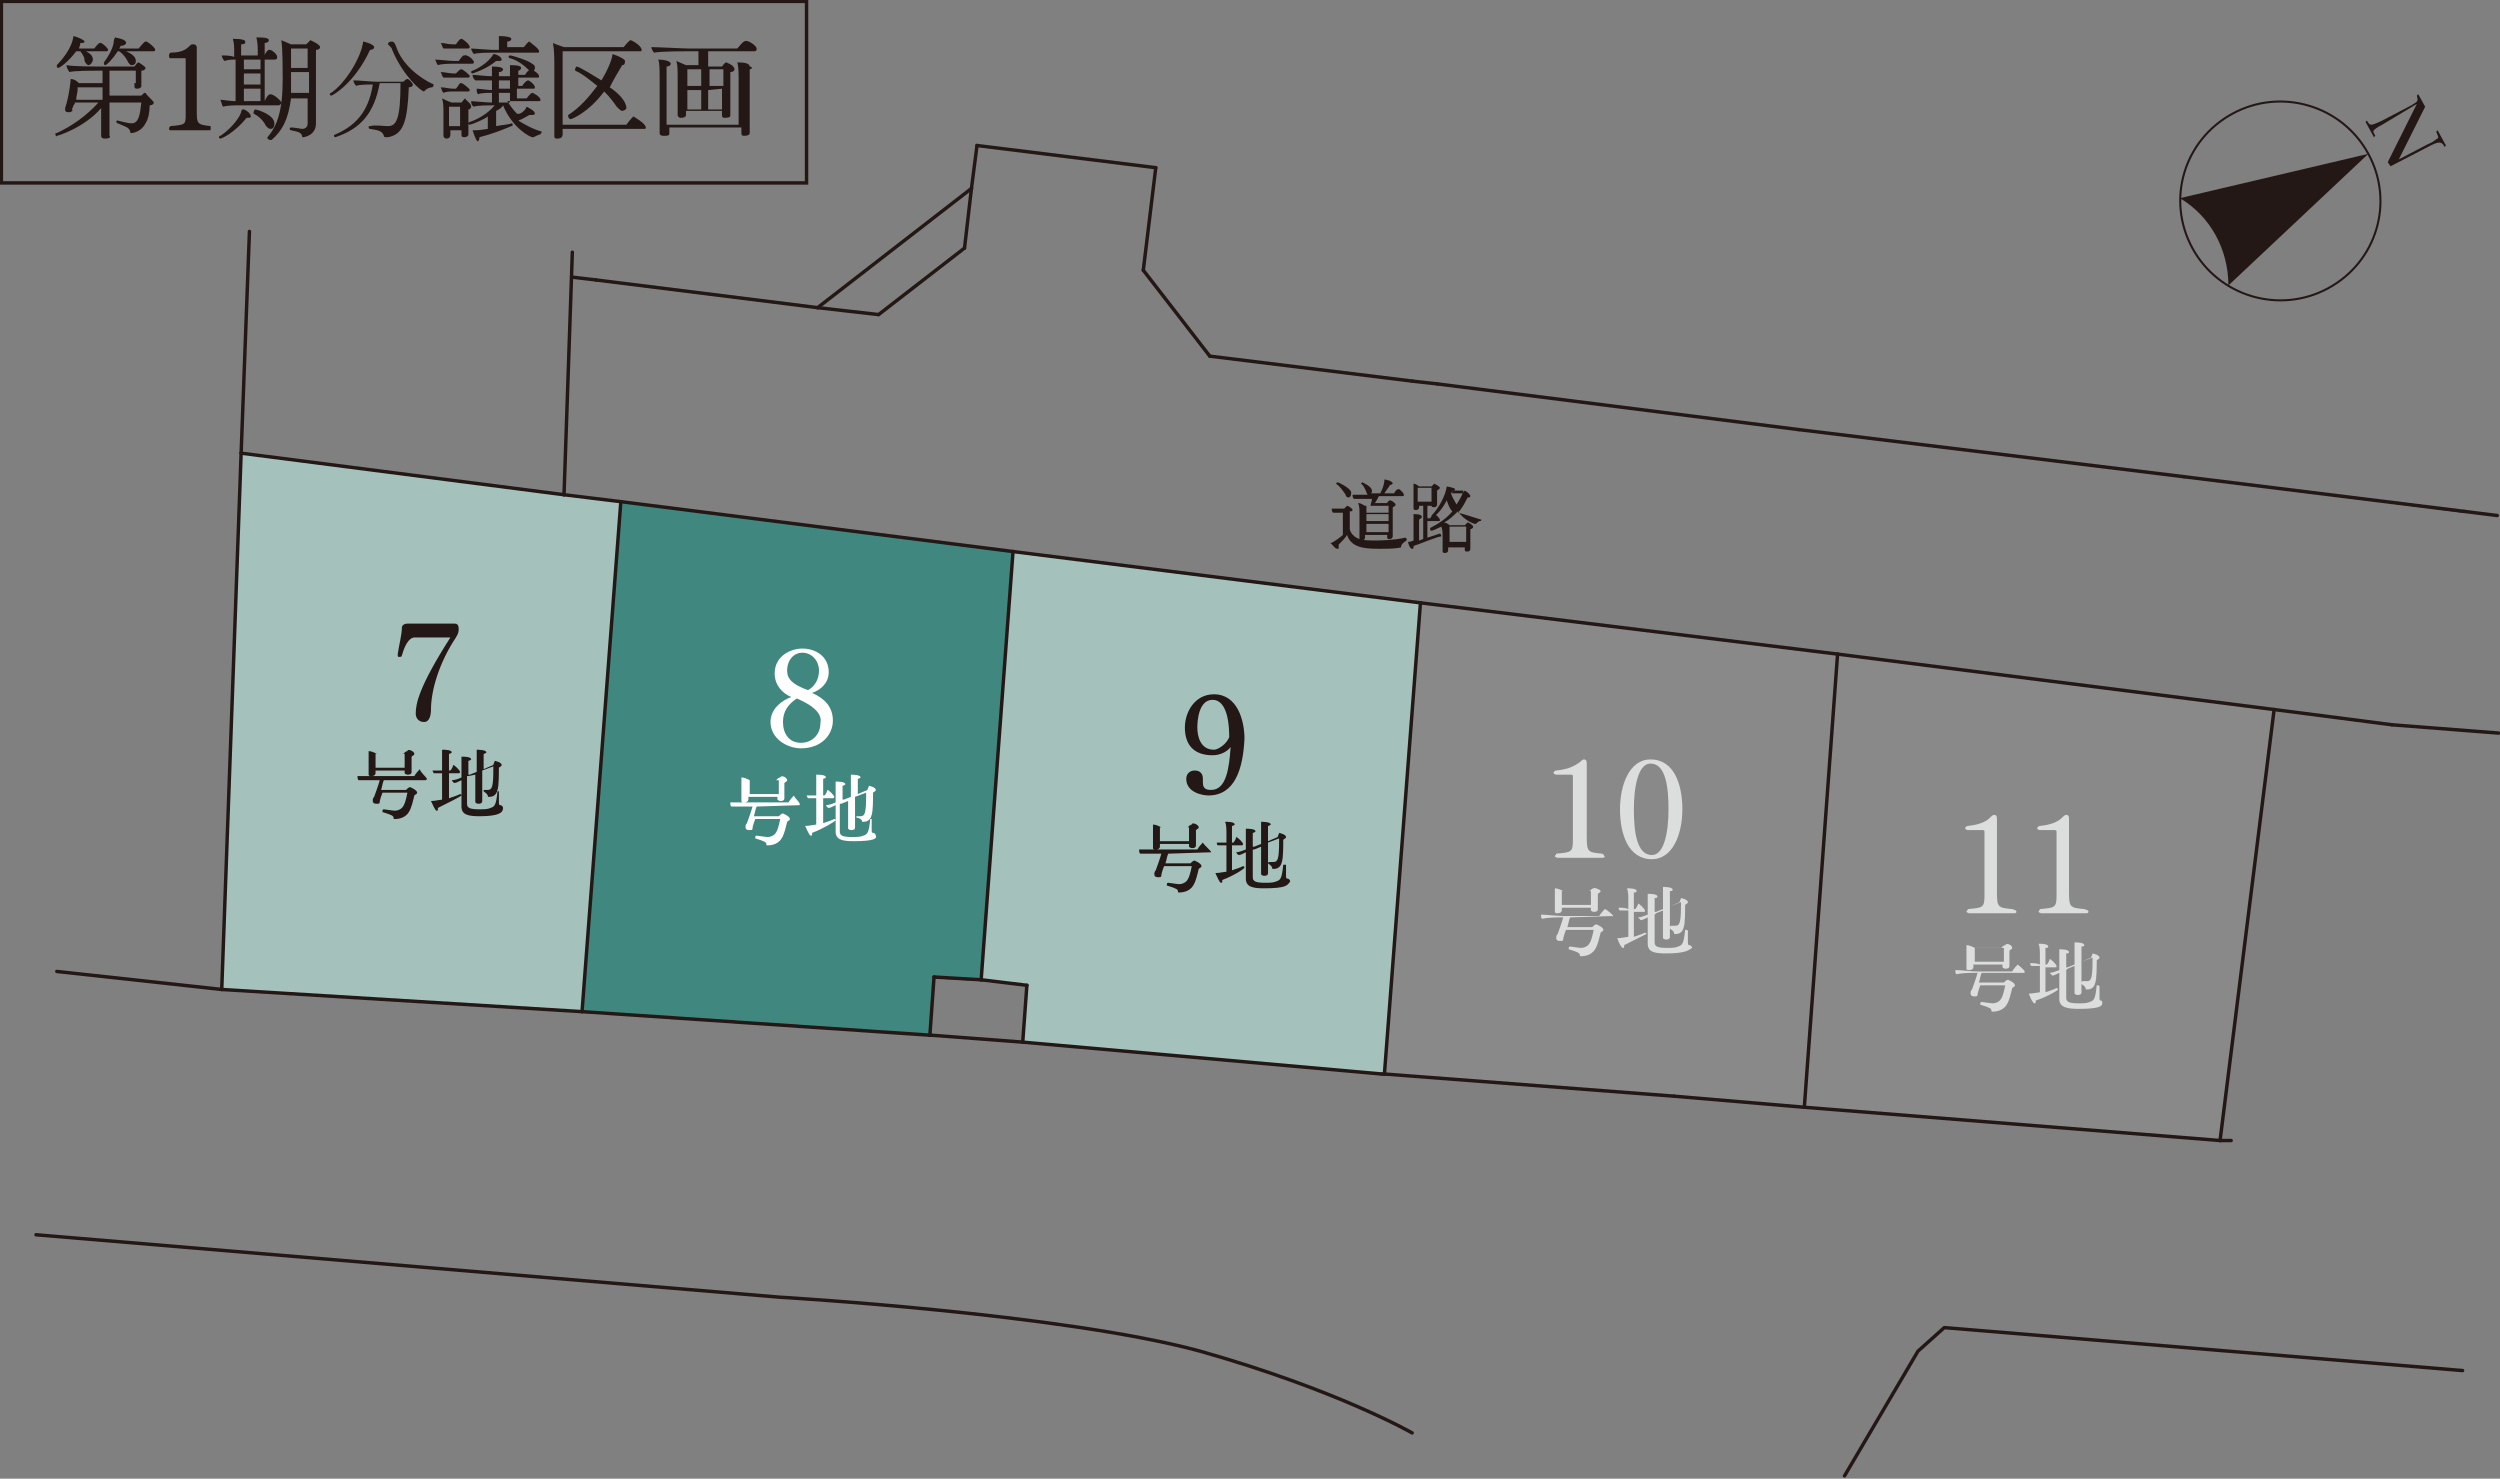 <?xml version="1.0" encoding="utf-8"?>
<!-- Generator: Adobe Illustrator 28.2.0, SVG Export Plug-In . SVG Version: 6.00 Build 0)  -->
<svg version="1.1" id="_レイヤー_2" xmlns="http://www.w3.org/2000/svg" xmlns:xlink="http://www.w3.org/1999/xlink" x="0px"
	 y="0px" viewBox="0 0 180.4 106.7" style="enable-background:new 0 0 180.4 106.7;" xml:space="preserve">
<rect x="0" y="0" width="180.4" height="106.7" fill="#808080" stroke="none"/>
<style type="text/css">
	.st0{fill:#36285E;}
	.st1{fill:#A4C1BC;}
	.st2{fill:#40887F;}
	.st3{fill:#898989;}
	.st4{fill:none;}
	.st5{fill:none;stroke:#231815;stroke-width:0.25;stroke-linecap:round;stroke-linejoin:round;}
	.st6{fill:#231815;}
	.st7{fill:#FFFFFF;}
	.st8{fill:#DCDDDD;}
	.st9{fill:none;stroke:#231815;stroke-width:0.15;}
	.st10{fill:none;stroke:#231815;stroke-width:0.25;stroke-miterlimit:10;}
</style>
<polygon class="st0" points="82.5,19.5 83.4,12.1 70.5,10.5 70.2,12.7 70.5,10.5 83.4,12.1 82.4,19.5 87.2,25.7 101.8,27.5 
	101.8,27.5 87.3,25.7 "/>
<polygon class="st0" points="70.1,13.6 59,22.2 59.1,22.2 70.1,13.6 "/>
<polygon class="st0" points="43,20.2 43,20.2 43,20.2 59,22.2 59.1,22.2 59,22.2 "/>
<polygon class="st0" points="41.8,35.8 40.7,35.7 40.7,35.7 "/>
<polygon class="st1" points="17.4,32.7 16,71.4 41.1,73 41.9,73 42,73 44.8,36.2 44.8,36.2 41.8,35.8 40.7,35.7 "/>
<polygon class="st0" points="15.9,71.3 15.9,71.4 41.1,73 16,71.4 "/>
<polygon class="st1" points="74.1,71.1 73.8,75.2 99.9,77.5 99.9,77.5 102.5,43.5 102.5,43.5 73.1,39.8 73.1,39.8 70.8,70.7 "/>
<polygon class="st2" points="67.4,70.5 70.8,70.7 73.1,39.8 44.8,36.2 42,73 45.6,73.3 67.1,74.7 "/>
<polygon class="st0" points="164.1,51.2 164.1,51.2 149.8,49.4 164.1,51.2 "/>
<polygon class="st3" points="130.2,79.9 160.1,82.3 163.9,53.1 164.1,51.2 149.8,49.4 132.6,47.3 "/>
<polygon class="st0" points="163.9,53.1 164.1,51.2 164.1,51.2 "/>
<polygon class="st0" points="129.8,31 108.5,28.3 129.7,31 157.6,34.4 177.7,37 177.7,36.9 157.6,34.4 "/>
<polygon class="st3" points="130.2,79.9 132.6,47.3 132.6,47.3 102.5,43.5 99.9,77.5 100.5,77.5 120.8,79.1 "/>
<polygon class="st0" points="70.7,70.8 74.1,71.1 73.8,75.2 73.8,75.2 74.1,71.1 70.8,70.7 67.4,70.5 67.1,74.7 67.1,74.7 
	67.4,70.6 "/>
<polygon class="st0" points="45.6,73.3 67.1,74.7 67.1,74.7 67.1,74.7 "/>
<polygon class="st0" points="120.8,79.1 100.5,77.5 130.2,79.9 160.1,82.3 160.1,82.3 130.2,79.9 "/>
<polygon class="st4" points="59.1,22.1 70,13.7 69.5,18 63.4,22.8 "/>
<polygon class="st4" points="67.5,70.6 70.8,70.8 74.1,71.2 73.8,75.2 67.1,74.7 "/>
<g id="LINE">
	<line class="st5" x1="40.7" y1="35.7" x2="41.3" y2="18.2"/>
</g>
<g id="LINE-2">
	<line class="st5" x1="18" y1="16.7" x2="17.4" y2="32.7"/>
</g>
<g id="LINE-3">
	<line class="st5" x1="17.4" y1="32.7" x2="40.7" y2="35.7"/>
</g>
<g id="LINE-4">
	<line class="st5" x1="17.4" y1="32.7" x2="16" y2="71.4"/>
</g>
<g id="LINE-5">
	<line class="st5" x1="16" y1="71.4" x2="42" y2="73"/>
</g>
<g id="LINE-6">
	<line class="st5" x1="42" y1="73" x2="44.8" y2="36.2"/>
</g>
<g id="LINE-7">
	<line class="st5" x1="44.8" y1="36.2" x2="40.7" y2="35.7"/>
</g>
<g id="LINE-8">
	<line class="st5" x1="42" y1="73" x2="67.1" y2="74.7"/>
</g>
<g id="LINE-9">
	<line class="st5" x1="70.8" y1="70.7" x2="73.1" y2="39.8"/>
</g>
<g id="LINE-10">
	<line class="st5" x1="67.1" y1="74.7" x2="67.4" y2="70.5"/>
</g>
<g id="LINE-11">
	<line class="st5" x1="67.4" y1="70.5" x2="70.8" y2="70.7"/>
</g>
<g id="LINE-12">
	<line class="st5" x1="73.1" y1="39.8" x2="44.8" y2="36.2"/>
</g>
<g id="LINE-13">
	<line class="st5" x1="73.8" y1="75.2" x2="99.7" y2="77.5"/>
</g>
<g id="LINE-14">
	<line class="st5" x1="99.7" y1="77.5" x2="99.9" y2="77.5"/>
</g>
<g id="LINE-15">
	<line class="st5" x1="99.9" y1="77.5" x2="102.5" y2="43.5"/>
</g>
<g id="LINE-16">
	<line class="st5" x1="70.8" y1="70.7" x2="74.1" y2="71.1"/>
</g>
<g id="LINE-17">
	<line class="st5" x1="74.1" y1="71.1" x2="73.8" y2="75.2"/>
</g>
<g id="LINE-18">
	<line class="st5" x1="102.5" y1="43.5" x2="73.1" y2="39.8"/>
</g>
<g id="LINE-19">
	<line class="st5" x1="99.9" y1="77.5" x2="120.8" y2="79.1"/>
</g>
<g id="LINE-20">
	<line class="st5" x1="120.8" y1="79.1" x2="130.2" y2="79.9"/>
</g>
<g id="LINE-21">
	<line class="st5" x1="132.6" y1="47.2" x2="102.5" y2="43.5"/>
</g>
<g id="LINE-22">
	<line class="st5" x1="130.2" y1="79.9" x2="132.6" y2="47.2"/>
</g>
<g id="LINE-23">
	<line class="st5" x1="164.1" y1="51.2" x2="132.6" y2="47.2"/>
</g>
<g id="LINE-24">
	<line class="st5" x1="130.2" y1="79.9" x2="160.2" y2="82.3"/>
</g>
<g id="LINE-25">
	<line class="st5" x1="164.1" y1="51.2" x2="160.2" y2="82.3"/>
</g>
<g id="LINE-26">
	<line class="st5" x1="157.6" y1="34.4" x2="177.8" y2="36.9"/>
</g>
<g id="LINE-27">
	<line class="st5" x1="177.8" y1="36.9" x2="180.2" y2="37.2"/>
</g>
<g id="LINE-28">
	<line class="st5" x1="129.8" y1="31" x2="157.6" y2="34.4"/>
</g>
<g id="LINE-29">
	<line class="st5" x1="101.9" y1="27.5" x2="103.7" y2="27.7"/>
</g>
<g id="LINE-30">
	<line class="st5" x1="103.7" y1="27.7" x2="129.8" y2="31"/>
</g>
<g id="LINE-31">
	<line class="st5" x1="87.3" y1="25.7" x2="101.9" y2="27.5"/>
</g>
<g id="LINE-32">
	<line class="st5" x1="70.5" y1="10.5" x2="83.4" y2="12.1"/>
</g>
<g id="LINE-33">
	<line class="st5" x1="83.4" y1="12.1" x2="82.5" y2="19.5"/>
</g>
<g id="LINE-34">
	<line class="st5" x1="82.5" y1="19.5" x2="87.3" y2="25.7"/>
</g>
<g id="LINE-35">
	<line class="st5" x1="41.3" y1="20" x2="43" y2="20.2"/>
</g>
<g id="LINE-36">
	<line class="st5" x1="43" y1="20.2" x2="59" y2="22.2"/>
</g>
<g id="LINE-37">
	<line class="st5" x1="59" y1="22.2" x2="70.1" y2="13.6"/>
</g>
<g id="LINE-38">
	<line class="st5" x1="70.1" y1="13.6" x2="70.5" y2="10.5"/>
</g>
<g id="LINE-39">
	<line class="st5" x1="67.1" y1="74.7" x2="67.2" y2="74.7"/>
</g>
<g id="LINE-40">
	<line class="st5" x1="67.2" y1="74.7" x2="73.8" y2="75.2"/>
</g>
<g id="LINE-41">
	<line class="st5" x1="63.4" y1="22.7" x2="69.6" y2="17.9"/>
</g>
<g id="LINE-42">
	<line class="st5" x1="69.6" y1="17.9" x2="70.1" y2="13.6"/>
</g>
<g id="LINE-43">
	<line class="st5" x1="59" y1="22.2" x2="63.4" y2="22.7"/>
</g>
<g id="LINE-44">
	<line class="st5" x1="172.6" y1="52.3" x2="164.1" y2="51.2"/>
</g>
<g id="LINE-45">
	<line class="st5" x1="160.2" y1="82.3" x2="161" y2="82.3"/>
</g>
<line class="st5" x1="172.6" y1="52.3" x2="180.3" y2="52.9"/>
<polyline class="st5" points="177.7,98.9 140.3,95.8 138.4,97.5 133.1,106.5 "/>
<line class="st5" x1="16" y1="71.4" x2="4.1" y2="70.1"/>
<path class="st5" d="M2.6,89.1l53.6,4.5c0,0,20.5,1.2,30.4,3.9c9.9,2.8,15.3,5.9,15.3,5.9"/>
<g>
	<path class="st6" d="M101.1,39.5C101.1,39.5,101,39.5,101.1,39.5c-0.4,0.1-1,0.1-1.6,0.1c-1.1,0-2-0.1-2.3-1
		c-0.1,0.2-0.4,0.5-0.6,0.7c0,0.1,0,0.1,0,0.2s0,0.1-0.1,0.1c-0.2,0-0.4-0.4-0.5-0.4c0.3-0.1,0.8-0.5,0.9-0.6V37h-0.2
		c-0.1,0-0.3,0-0.5,0c-0.1-0.1-0.1-0.2-0.1-0.3c0.2,0,0.6,0,0.7,0h0.2c0.2-0.2,0.2-0.2,0.2-0.2c0.1,0,0.4,0.2,0.4,0.3
		c0,0.1-0.1,0.1-0.2,0.1v1.3c0,0,0.1,0.5,0.7,0.7c0.3,0.1,0.7,0.1,1.2,0.1c0.2,0,1.2,0,2.1-0.2l0,0c0,0,0.1,0,0.1,0.1
		c0,0,0,0.1,0,0.1C101.2,39.2,101.1,39.3,101.1,39.5L101.1,39.5z M97.5,35.6c0,0.2-0.1,0.3-0.2,0.3c-0.1,0-0.2-0.1-0.2-0.2
		c-0.2-0.3-0.4-0.6-0.7-0.8c0,0,0,0,0,0c0,0,0.1-0.1,0.1-0.1c0.1,0,0.9,0.4,1,0.7C97.5,35.5,97.5,35.5,97.5,35.6z M101.3,35.7
		c0,0.1,0,0.1-0.1,0.1h-1.7c-0.1,0.2-0.2,0.4-0.3,0.5h0.9c0-0.1,0.2-0.2,0.2-0.2c0.1,0,0.4,0.2,0.4,0.3c0,0.1,0,0.1-0.2,0.2v1.3
		c0,0.1,0,0.5,0,0.6c0,0.1,0,0.2,0,0.2l0,0c0,0.1-0.1,0.2-0.2,0.2c-0.1,0-0.2,0-0.2-0.1c0,0,0-0.1,0-0.2h-1.6v0.2
		c0,0.1-0.1,0.2-0.2,0.2c-0.1,0-0.2,0-0.2-0.1v0c0,0,0-0.1,0-0.2c0-0.2,0-0.5,0-0.6v-1.1c0-0.2,0-0.5-0.1-0.7c0.2,0,0.3,0.1,0.5,0.2
		h0.4c0-0.2,0.1-0.3,0.1-0.5h-0.2c-0.2,0-0.8,0-1.1,0c-0.1-0.1-0.1-0.2-0.1-0.3c0.2,0,0.7,0,1.1,0c0,0-0.1-0.1-0.1-0.2
		c-0.1-0.2-0.2-0.5-0.4-0.6c0,0,0,0,0,0c0,0,0.1-0.1,0.1-0.1c0,0,0.7,0.3,0.7,0.6c0,0.1,0,0.2-0.1,0.2h0.7c0.1-0.2,0.3-0.6,0.3-1
		c0.1,0,0.6,0.1,0.6,0.3c0,0,0,0,0,0c0,0-0.1,0.1-0.2,0.1h0c-0.1,0.2-0.3,0.4-0.4,0.6h0.7c0.1-0.2,0.2-0.3,0.3-0.3c0,0,0,0,0.1,0
		C100.8,35.2,101.3,35.5,101.3,35.7L101.3,35.7z M100.2,36.5h-1.6v0.5h1.6V36.5z M100.2,37.1h-1.6v0.5h1.6V37.1z M100.2,37.8h-1.6
		V38c0,0,0,0.2,0,0.4h1.6c0-0.1,0-0.3,0-0.4L100.2,37.8L100.2,37.8z"/>
	<path class="st6" d="M102,39.4C102,39.4,102,39.5,102,39.4c0,0.2,0,0.2-0.1,0.2c-0.2,0-0.3-0.5-0.3-0.5c0.1,0,0.2,0,0.4-0.1v-1.3
		c0,0,0-0.3,0-0.6c0.2,0,0.6,0,0.6,0.2c0,0.1-0.1,0.1-0.2,0.2c0,0.2,0,1.1,0,1.5c0.1,0,0.2-0.1,0.3-0.1v-2.4h-0.3c0,0,0,0.1,0,0.1
		c0,0.2-0.2,0.2-0.2,0.2c-0.1,0-0.2,0-0.2-0.1v0c0,0,0-0.1,0-0.2c0-0.1,0-0.3,0-0.4v-0.5c0-0.2,0-0.5,0-0.7c0.1,0,0.3,0.1,0.4,0.2
		h0.9c0.1-0.1,0.2-0.2,0.2-0.2c0,0,0.4,0.2,0.4,0.3c0,0.1-0.1,0.1-0.2,0.2V36c0,0.1,0,0.3,0,0.3c0,0,0,0.1,0,0.1l0,0
		c0,0,0,0.2-0.2,0.2c-0.1,0-0.2,0-0.2-0.1l0,0v0H103v0.9h0.2c0.2-0.3,0.2-0.3,0.3-0.3c0.1,0,0.4,0.3,0.4,0.4c0,0.1,0,0.1-0.1,0.1
		H103v1.2c0.3-0.1,0.6-0.2,0.9-0.3c0,0,0,0,0,0c0,0,0.1,0.1,0.1,0.1c0,0,0,0,0,0.1C103.5,38.8,102.6,39.2,102,39.4L102,39.4z
		 M103.3,35.2h-1V36v0.2h1c0-0.1,0-0.2,0-0.3V35.2L103.3,35.2z M106.9,37.5c0,0,0,0.1-0.1,0.1c-0.1,0-0.2,0.1-0.3,0.2c0,0,0,0-0.1,0
		c0,0-0.7-0.2-1.2-0.9c-0.3,0.3-0.6,0.6-1,0.8c0.1,0,0.3,0.1,0.4,0.2h1.1c0.1-0.1,0.2-0.2,0.2-0.2c0.1,0,0.4,0.2,0.4,0.3
		c0,0.1,0,0.1-0.2,0.2c0,0.1,0,0.2,0,0.2s0,0.6,0,0.7c0,0.2,0,0.3,0,0.5l0,0c0,0.2-0.2,0.2-0.2,0.2c-0.1,0-0.2,0-0.2-0.1
		c0,0,0-0.1,0-0.2h-1.2v0.2c0,0.2-0.2,0.2-0.2,0.2c-0.1,0-0.2,0-0.2-0.1v0c0-0.1,0-0.5,0-0.5c0,0,0-0.6,0-0.6c0-0.2,0-0.5-0.1-0.7
		c0,0-0.6,0.3-0.7,0.3c-0.1,0-0.1-0.1-0.1-0.1c0,0,0,0,0-0.1c0.6-0.3,1.2-0.7,1.6-1.2c-0.2-0.2-0.3-0.5-0.4-0.8
		c-0.4,0.8-0.9,1.2-1,1.2s-0.1,0-0.1-0.1c0,0,0,0,0,0c0.5-0.5,1-1.4,1.1-2.1c0,0,0.6,0.1,0.6,0.2c0,0.1-0.1,0.1-0.2,0.1
		c0,0.1-0.1,0.2-0.1,0.2h0.8c0.1-0.1,0.2-0.2,0.2-0.2c0,0,0,0,0,0c0.2,0.1,0.4,0.3,0.4,0.4s-0.1,0.1-0.2,0.1
		c-0.2,0.4-0.4,0.8-0.7,1.1C105.7,37.1,106.2,37.3,106.9,37.5C106.9,37.4,106.9,37.5,106.9,37.5L106.9,37.5z M105.8,38h-1.2v1.1h1.2
		V38z M104.8,35.5c0,0,0,0.1-0.1,0.1c0.1,0.3,0.3,0.6,0.4,0.8c0.2-0.3,0.4-0.6,0.5-1H104.8z"/>
</g>
<g>
	<path class="st6" d="M32.9,46c-1.2,1.8-1.8,3.8-1.8,5.2c0,0.4-0.1,0.9-0.5,0.9c-0.4,0-0.6-0.3-0.6-0.6c0-0.7,0.2-1.9,2.5-5.5h-2.6
		c-0.2,0-0.6,0.2-0.9,1.3c0,0.1-0.1,0.1-0.2,0.1s-0.1,0-0.1-0.2c0.1-0.7,0.3-1.4,0.3-1.9c0-0.2,0.2-0.3,0.4-0.3h3.4
		c0.2,0,0.3,0.1,0.3,0.4S33,45.8,32.9,46L32.9,46z"/>
	<path class="st6" d="M30.8,56.2c0,0,0,0.1-0.1,0.1h-3c-0.1,0.2-0.1,0.4-0.2,0.7h1.8c0.1-0.1,0.2-0.2,0.3-0.2c0,0,0.5,0.2,0.5,0.4
		c0,0.1-0.1,0.1-0.2,0.2c-0.1,0.4-0.2,0.9-0.4,1.2c-0.3,0.5-0.9,0.5-1,0.5c-0.1,0-0.1,0-0.1-0.1c0-0.1-0.1-0.2-0.8-0.4
		c0,0,0,0,0-0.1c0,0,0-0.1,0.1-0.1h0c0.1,0,0.6,0.1,0.8,0.1c0.2,0,0.4-0.1,0.5-0.2c0.2-0.2,0.3-0.6,0.4-1.1h-1.8
		c0,0-0.2,0.5-0.2,0.7c0,0.1-0.1,0.1-0.2,0.1c-0.1,0-0.3,0-0.3-0.2c0,0,0,0,0-0.1c0-0.1,0.1-0.2,0.1-0.2c0.1-0.3,0.3-0.8,0.4-1.2
		h-0.1c-0.3,0-1,0-1.4,0c-0.1,0-0.1-0.2-0.1-0.3c0.5,0,1.1,0,1.6,0h2.5c0.1-0.2,0.4-0.5,0.4-0.5c0,0,0,0,0,0
		C30.3,55.7,30.8,56.1,30.8,56.2L30.8,56.2z M29.9,54.4c0,0.1-0.1,0.1-0.2,0.2c0,0.1,0,0.1,0,0.2c0,0.1,0,0.2,0,0.2
		c0,0.1,0,0.3,0,0.5c0,0.1,0,0.2,0,0.2l0,0c0,0.2-0.2,0.2-0.3,0.2s-0.2-0.1-0.2-0.1l0,0c0,0,0-0.1,0-0.2h-2.1c0,0,0,0.1,0,0.2l0,0
		c0,0,0,0.2-0.3,0.2c-0.1,0-0.2,0-0.2-0.1v0c0-0.3,0-0.5,0-0.7v-0.4c0-0.2,0-0.5,0-0.6c0.2,0,0.4,0.1,0.6,0.2h1.9
		c0.1-0.1,0.2-0.2,0.3-0.2C29.4,54,29.9,54.2,29.9,54.4L29.9,54.4z M27.1,54.4v0.7c0,0.1,0,0.2,0,0.3h2.1c0-0.1,0-0.3,0-0.4v-0.6
		H27.1L27.1,54.4z"/>
	<path class="st6" d="M31.6,58.3C31.6,58.3,31.6,58.3,31.6,58.3c0,0.2,0,0.2-0.1,0.2c-0.1,0-0.3-0.5-0.4-0.7c0.1,0,0.2,0,0.8-0.1
		v-1.9c-0.2,0-0.5,0-0.6,0c0,0-0.1-0.2-0.1-0.2c0.2,0,0.5,0,0.7,0v-0.8c0-0.1,0-0.5,0-0.7c0.2,0,0.7,0,0.7,0.2c0,0-0.1,0.1-0.2,0.1
		c0,0.1,0,0.7,0,1.2h0.1c0.1-0.1,0.2-0.3,0.2-0.4c0,0,0,0,0,0c0.1,0,0.5,0.4,0.5,0.5c0,0,0,0.1-0.1,0.1h-0.7v1.8
		c0.3-0.1,0.6-0.2,0.8-0.3h0c0,0,0.1,0,0.1,0.1C33.2,57.5,32.4,57.9,31.6,58.3L31.6,58.3z M34.6,58.9c-0.8,0-1.3-0.1-1.3-0.7v0
		c0-0.4,0-1.2,0-1.9c-0.2,0.1-0.4,0.2-0.5,0.2c-0.1,0-0.2-0.2-0.2-0.2c0.2,0,0.5-0.1,0.7-0.2v-0.8c0-0.2,0-0.6,0-0.7
		c0.2,0,0.7,0,0.7,0.2c0,0-0.1,0.1-0.2,0.1c0,0.2,0,0.6,0,1l0.1,0l0.5-0.2v-0.9c0-0.2,0-0.5,0-0.7c0.1,0,0.7,0,0.7,0.2
		c0,0-0.1,0.1-0.2,0.1c0,0.2,0,0.6,0,1.1l0.7-0.3c0-0.1,0.1-0.2,0.1-0.3c0,0,0,0,0,0s0.5,0.1,0.5,0.3c0,0.1-0.1,0.1-0.2,0.2
		c0,0.5,0,1.3-0.1,1.6c-0.1,0.5-0.5,0.5-0.6,0.5s-0.1,0-0.1-0.1c-0.1-0.2-0.2-0.2-0.3-0.3c0,0,0,0,0,0c0,0,0-0.1,0-0.1l0,0
		c0.2,0,0.2,0,0.3,0c0.3,0,0.4-0.2,0.4-1.5v-0.2l-0.8,0.3v1.2c0,0.3,0,0.5,0,0.7c0,0.1,0,0.2,0,0.3c0,0.2-0.2,0.2-0.3,0.2
		c-0.1,0-0.2-0.1-0.2-0.1v0c0,0,0-0.1,0-0.3c0-0.2,0-0.5,0-0.8v-0.9L33.8,56l-0.1,0c0,0.6,0,1.2,0,1.6V58c0,0.3,0.2,0.4,0.9,0.4
		c0.3,0,0.6,0,0.8-0.1c0.3-0.1,0.4-0.2,0.5-1.2c0,0,0,0,0,0c0,0,0.1,0,0.1,0c0,0.3,0,0.6,0,0.8c0,0.1,0,0.2,0.1,0.2
		c0.1,0,0.2,0.1,0.2,0.2C36.3,58.6,36.1,58.9,34.6,58.9L34.6,58.9z"/>
</g>
<g>
	<path class="st7" d="M60.1,52c0,1-0.8,2-2.3,2c-1,0-2.2-0.7-2.2-1.9c0-1,0.9-1.6,1.5-1.8c-0.7-0.3-1.2-0.9-1.2-1.7
		c0-1.3,1.2-1.8,2-1.8c1,0,1.9,0.6,1.9,1.7c0,0.8-0.6,1.3-1.2,1.5C59.5,50.4,60.1,51,60.1,52L60.1,52z M57.5,50.4
		c-0.6,0.4-1,0.9-1,1.7c0,0.8,0.4,1.5,1.3,1.5c0.8,0,1.4-0.6,1.4-1.4C59.3,51.7,59.1,51.1,57.5,50.4L57.5,50.4z M57.9,47.1
		c-0.6,0-1.1,0.5-1.1,1.3c0,0.6,0.4,1,1.5,1.4c0.4-0.2,0.8-0.7,0.8-1.4S58.6,47.1,57.9,47.1L57.9,47.1z"/>
	<path class="st7" d="M57.7,58.1C57.7,58.1,57.7,58.2,57.7,58.1l-3.1,0.1c-0.1,0.2-0.1,0.4-0.2,0.7h1.8c0.1-0.1,0.2-0.2,0.3-0.2
		c0,0,0.5,0.2,0.5,0.4c0,0.1-0.1,0.1-0.2,0.2c-0.1,0.4-0.2,0.9-0.4,1.2c-0.3,0.5-0.9,0.5-1,0.5c-0.1,0-0.1,0-0.1-0.1
		c0-0.1-0.1-0.2-0.8-0.4c0,0,0,0,0-0.1c0,0,0-0.1,0.1-0.1h0c0.1,0,0.6,0.1,0.8,0.1c0.2,0,0.4-0.1,0.5-0.2c0.2-0.2,0.3-0.6,0.4-1.1
		h-1.8c0,0-0.2,0.5-0.2,0.7c0,0.1-0.1,0.1-0.2,0.1c-0.1,0-0.3,0-0.3-0.2c0,0,0,0,0-0.1c0-0.1,0.1-0.2,0.1-0.2
		c0.1-0.3,0.3-0.8,0.4-1.2h-0.1c-0.3,0-1,0-1.4,0c-0.1,0-0.1-0.2-0.1-0.3c0.5,0,1.1,0,1.7,0h2.5c0.1-0.2,0.4-0.5,0.4-0.5
		c0,0,0,0,0,0C57.3,57.6,57.8,57.9,57.7,58.1L57.7,58.1z M56.8,56.3c0,0.1-0.1,0.1-0.2,0.2c0,0.1,0,0.1,0,0.2c0,0.1,0,0.2,0,0.2
		c0,0.1,0,0.3,0,0.5c0,0.1,0,0.2,0,0.2l0,0c0,0.2-0.2,0.2-0.3,0.2s-0.2-0.1-0.2-0.1l0,0c0,0,0-0.1,0-0.2h-2.1c0,0,0,0.1,0,0.2l0,0
		c0,0,0,0.2-0.3,0.2c-0.1,0-0.2,0-0.2-0.1v0c0-0.3,0-0.5,0-0.7v-0.4c0-0.2,0-0.5,0-0.6c0.2,0,0.4,0.1,0.6,0.2h1.9
		c0.1-0.1,0.2-0.2,0.3-0.2C56.4,55.9,56.8,56.1,56.8,56.3L56.8,56.3z M54.1,56.3V57c0,0.1,0,0.2,0,0.3h2.1c0-0.1,0-0.3,0-0.4v-0.6
		H54.1L54.1,56.3z"/>
	<path class="st7" d="M58.6,60.1C58.6,60.1,58.6,60.2,58.6,60.1c0,0.2,0,0.2-0.1,0.2c-0.1,0-0.3-0.5-0.4-0.7c0.1,0,0.2,0,0.8-0.1
		v-1.9c-0.2,0-0.5,0-0.6,0c0,0-0.1-0.2-0.1-0.2c0.2,0,0.5,0,0.7,0v-0.8c0-0.1,0-0.5,0-0.7c0.2,0,0.7,0,0.7,0.2c0,0-0.1,0.1-0.2,0.1
		c0,0.1,0,0.7,0,1.2h0.1c0.1-0.1,0.2-0.3,0.2-0.4c0,0,0,0,0,0c0.1,0,0.5,0.4,0.5,0.5c0,0,0,0.1-0.1,0.1h-0.7v1.8
		c0.3-0.1,0.6-0.2,0.8-0.3h0c0,0,0.1,0,0.1,0.1C60.2,59.3,59.4,59.8,58.6,60.1L58.6,60.1z M61.6,60.7c-0.8,0-1.3-0.1-1.3-0.7v0
		c0-0.4,0-1.2,0-1.9c-0.2,0.1-0.4,0.2-0.5,0.2c-0.1,0-0.2-0.2-0.2-0.2c0.2,0,0.5-0.1,0.7-0.2v-0.8c0-0.2,0-0.6,0-0.7
		c0.2,0,0.7,0,0.7,0.2c0,0-0.1,0.1-0.2,0.1c0,0.2,0,0.6,0,1l0.1,0l0.5-0.2v-0.9c0-0.2,0-0.5,0-0.7c0.1,0,0.7,0,0.7,0.2
		c0,0-0.1,0.1-0.2,0.1c0,0.2,0,0.6,0,1.1l0.7-0.3c0-0.1,0.1-0.2,0.1-0.3c0,0,0,0,0,0s0.5,0.1,0.5,0.3c0,0.1-0.1,0.1-0.2,0.2
		c0,0.5,0,1.3-0.1,1.6c-0.1,0.5-0.5,0.5-0.6,0.5s-0.1,0-0.1-0.1C62.1,59.1,62,59,61.8,59c0,0,0,0,0,0c0,0,0-0.1,0-0.1l0,0
		c0.2,0,0.2,0,0.3,0c0.3,0,0.4-0.2,0.4-1.5v-0.2l-0.8,0.3v1.2c0,0.3,0,0.5,0,0.7c0,0.1,0,0.2,0,0.3c0,0.2-0.2,0.2-0.3,0.2
		c-0.1,0-0.2-0.1-0.2-0.1v0c0,0,0-0.1,0-0.3c0-0.2,0-0.5,0-0.8v-0.9l-0.5,0.2l-0.1,0c0,0.6,0,1.2,0,1.6v0.4c0,0.3,0.2,0.4,0.9,0.4
		c0.3,0,0.6,0,0.8-0.1c0.3-0.1,0.4-0.2,0.5-1.2c0,0,0,0,0,0c0,0,0.1,0,0.1,0c0,0.3,0,0.6,0,0.8c0,0.1,0,0.2,0.1,0.2
		c0.1,0,0.2,0.1,0.2,0.2C63.3,60.5,63.1,60.7,61.6,60.7L61.6,60.7z"/>
</g>
<g>
	<path class="st6" d="M87.2,57.4c-0.4,0-1.6-0.2-1.6-1.2c0-0.4,0.3-0.6,0.6-0.6c0.6,0,0.6,0.5,0.6,0.6c0,0.1,0,0.2,0,0.3
		c0,0.5,0.4,0.5,0.6,0.5c1.1,0,1.3-1.6,1.4-3.1c-0.2,0.3-0.7,0.6-1.3,0.6h0c-1.3,0-2-0.7-2-2c0-1.1,0.7-2.4,2.1-2.4
		c1.7,0,2.2,1.9,2.2,3.2C89.7,55.5,89.1,57.4,87.2,57.4L87.2,57.4z M88.7,53.2c0-1.9-0.5-2.7-1.2-2.7c-1,0-1.1,1.5-1.1,2
		c0,0.6,0.2,1.6,1.2,1.6l0,0C87.9,54.1,88.5,53.7,88.7,53.2L88.7,53.2L88.7,53.2z"/>
	<path class="st6" d="M87.4,61.5C87.4,61.5,87.3,61.6,87.4,61.5l-3.1,0.1c-0.1,0.2-0.1,0.4-0.2,0.7h1.8c0.1-0.1,0.2-0.2,0.3-0.2
		c0,0,0.5,0.2,0.5,0.4c0,0.1-0.1,0.1-0.2,0.2c-0.1,0.4-0.2,0.9-0.4,1.2c-0.3,0.5-0.9,0.5-1,0.5c-0.1,0-0.1,0-0.1-0.1
		c0-0.1-0.1-0.2-0.8-0.4c0,0,0,0,0-0.1c0,0,0-0.1,0.1-0.1h0c0.1,0,0.6,0.1,0.8,0.1c0.2,0,0.4-0.1,0.5-0.2c0.2-0.2,0.3-0.6,0.4-1.1
		H84c0,0-0.2,0.5-0.2,0.7c0,0.1-0.1,0.1-0.2,0.1c-0.1,0-0.3,0-0.3-0.2c0,0,0,0,0-0.1c0-0.1,0.1-0.2,0.1-0.2c0.1-0.3,0.3-0.8,0.4-1.2
		h-0.1c-0.3,0-1,0-1.4,0c-0.1,0-0.1-0.2-0.1-0.3c0.4,0,1.1,0,1.7,0h2.5c0.1-0.2,0.4-0.5,0.4-0.5c0,0,0,0,0,0
		C86.9,61,87.4,61.4,87.4,61.5L87.4,61.5z M86.5,59.7c0,0.1-0.1,0.1-0.2,0.2c0,0.1,0,0.1,0,0.2c0,0.1,0,0.2,0,0.2c0,0.1,0,0.3,0,0.5
		c0,0.1,0,0.2,0,0.2l0,0c0,0.2-0.2,0.2-0.3,0.2s-0.2-0.1-0.2-0.1l0,0c0,0,0-0.1,0-0.2h-2.1c0,0,0,0.1,0,0.2l0,0c0,0,0,0.2-0.3,0.2
		c-0.1,0-0.2,0-0.2-0.1v0c0-0.3,0-0.5,0-0.7v-0.4c0-0.2,0-0.5,0-0.6c0.2,0,0.4,0.1,0.6,0.2h1.9c0.1-0.1,0.2-0.2,0.3-0.2
		C86,59.3,86.5,59.5,86.5,59.7L86.5,59.7z M83.7,59.7v0.7c0,0.1,0,0.2,0,0.3h2.1c0-0.1,0-0.3,0-0.4v-0.6H83.7L83.7,59.7z"/>
	<path class="st6" d="M88.2,63.5C88.2,63.5,88.2,63.6,88.2,63.5c0,0.2,0,0.2-0.1,0.2c-0.1,0-0.3-0.5-0.4-0.7c0.1,0,0.2,0,0.8-0.1
		v-1.9c-0.2,0-0.4,0-0.6,0c-0.1,0-0.1-0.2-0.1-0.2c0.2,0,0.5,0,0.7,0v-0.8c0-0.1,0-0.5-0.1-0.7c0.2,0,0.7,0,0.7,0.2
		c0,0-0.1,0.1-0.2,0.1c0,0.1,0,0.7,0,1.2H89c0.1-0.1,0.2-0.3,0.2-0.4c0,0,0,0,0,0c0.1,0,0.5,0.4,0.5,0.5c0,0,0,0.1-0.1,0.1h-0.7v1.8
		c0.3-0.1,0.6-0.2,0.8-0.3h0c0,0,0.1,0,0.1,0.1C89.8,62.7,89,63.2,88.2,63.5L88.2,63.5z M91.2,64.1c-0.8,0-1.3-0.1-1.3-0.7v0
		c0-0.4,0-1.2,0-1.9c-0.2,0.1-0.4,0.2-0.5,0.2c-0.1,0-0.2-0.2-0.2-0.2c0.2,0,0.4-0.1,0.7-0.2v-0.8c0-0.2,0-0.6,0-0.7
		c0.2,0,0.7,0,0.7,0.2c0,0-0.1,0.1-0.2,0.1c0,0.2,0,0.6,0,1l0.1,0l0.5-0.2V60c0-0.2,0-0.5,0-0.7c0.1,0,0.7,0,0.7,0.2
		c0,0-0.1,0.1-0.2,0.1c0,0.2,0,0.6,0,1.1l0.7-0.3c0-0.1,0.1-0.2,0.1-0.3c0,0,0,0,0,0s0.5,0.1,0.5,0.3c0,0.1-0.1,0.1-0.2,0.2
		c0,0.5,0,1.3-0.1,1.6c-0.1,0.5-0.5,0.5-0.6,0.5s-0.1,0-0.1-0.1c-0.1-0.2-0.2-0.2-0.3-0.3c0,0,0,0,0,0c0,0,0-0.1,0.1-0.1l0,0
		c0.2,0,0.2,0,0.3,0c0.3,0,0.4-0.2,0.4-1.5v-0.2l-0.8,0.3V62c0,0.3,0,0.5,0,0.7c0,0.1,0,0.2,0,0.3c0,0.2-0.2,0.2-0.3,0.2
		c-0.1,0-0.2-0.1-0.2-0.1v0c0,0,0-0.1,0-0.3c0-0.2,0-0.5,0-0.8v-0.9l-0.5,0.2l-0.1,0c0,0.6,0,1.2,0,1.6v0.4c0,0.3,0.2,0.4,0.9,0.4
		c0.3,0,0.6,0,0.8-0.1c0.3-0.1,0.4-0.2,0.5-1.2c0,0,0,0,0.1,0c0,0,0.1,0,0.1,0c0,0.3,0,0.6,0,0.8c0,0.1,0,0.2,0.1,0.2
		c0.1,0,0.2,0.1,0.2,0.2C92.9,63.9,92.8,64.1,91.2,64.1L91.2,64.1z"/>
</g>
<g>
	<path class="st8" d="M115.8,61.8c0,0.1-0.1,0.1-0.2,0.1h-3.2c-0.1,0-0.2-0.1-0.2-0.1c0-0.1,0.1-0.1,0.1-0.2c1.1-0.1,1.2-0.1,1.2-1
		V56c0,0,0-0.1-0.1-0.1h-1.1c-0.1,0-0.2-0.1-0.2-0.1c0-0.1,0.1-0.2,0.2-0.2c1-0.1,1.4-0.4,1.7-0.6c0.1-0.1,0.2-0.2,0.3-0.2
		c0.2,0,0.2,0.2,0.2,0.3v0c0,0.2,0,0.4,0,0.8v4.5c0,1.1,0.1,1.1,1.1,1.2C115.7,61.6,115.7,61.7,115.8,61.8L115.8,61.8z"/>
	<path class="st8" d="M119.2,62c-1.7,0-2.3-1.8-2.3-3.6s0.7-3.6,2.2-3.6c1.7,0,2.3,1.8,2.3,3.6S120.7,62,119.2,62z M119.1,55.1
		c-0.9,0-1.2,1.7-1.2,3.3s0.2,3.3,1.3,3.3c0.9,0,1.2-1.7,1.2-3.3S120.2,55.1,119.1,55.1z"/>
	<path class="st8" d="M116.4,66.1C116.4,66.2,116.3,66.2,116.4,66.1l-3.1,0.1c-0.1,0.2-0.1,0.4-0.2,0.7h1.8c0.1-0.1,0.2-0.2,0.3-0.2
		c0,0,0.5,0.2,0.5,0.4c0,0.1-0.1,0.1-0.2,0.2c-0.1,0.4-0.2,0.9-0.4,1.2c-0.3,0.5-0.9,0.5-1,0.5c-0.1,0-0.1,0-0.1-0.1
		c0-0.1-0.1-0.2-0.8-0.4c0,0,0,0,0-0.1c0,0,0-0.1,0.1-0.1h0c0.1,0,0.6,0.1,0.8,0.1c0.2,0,0.4-0.1,0.5-0.2c0.2-0.2,0.3-0.6,0.4-1.1
		H113c0,0-0.2,0.5-0.2,0.7c0,0.1-0.1,0.1-0.2,0.1c-0.1,0-0.3,0-0.3-0.2c0,0,0,0,0-0.1c0-0.1,0.1-0.2,0.1-0.2
		c0.1-0.3,0.3-0.8,0.4-1.2h-0.1c-0.3,0-1,0-1.4,0.1c-0.1,0-0.1-0.2-0.1-0.3c0.4,0,1.1,0.1,1.7,0.1h2.5c0.1-0.2,0.4-0.5,0.4-0.5
		c0,0,0,0,0,0C115.9,65.6,116.4,66,116.4,66.1L116.4,66.1z M115.5,64.3c0,0.1-0.1,0.1-0.2,0.2c0,0.1,0,0.1,0,0.2c0,0.1,0,0.2,0,0.2
		c0,0.1,0,0.3,0,0.5c0,0.1,0,0.2,0,0.2l0,0c0,0.2-0.2,0.2-0.3,0.2s-0.2-0.1-0.2-0.1l0,0c0,0,0-0.1,0-0.2h-2.1c0,0,0,0.1,0,0.2l0,0
		c0,0,0,0.2-0.3,0.2c-0.1,0-0.2,0-0.2-0.1v0c0-0.3,0-0.5,0-0.7v-0.4c0-0.2,0-0.5,0-0.6c0.2,0,0.4,0.1,0.6,0.2h1.9
		c0.1-0.1,0.2-0.2,0.3-0.2C115,64,115.5,64.2,115.5,64.3L115.5,64.3z M112.7,64.3V65c0,0.1,0,0.2,0,0.3h2.1c0-0.1,0-0.3,0-0.4v-0.6
		H112.7L112.7,64.3z"/>
	<path class="st8" d="M117.2,68.2C117.2,68.2,117.2,68.2,117.2,68.2c0,0.2,0,0.2-0.1,0.2c-0.1,0-0.3-0.4-0.4-0.7
		c0.1,0,0.2,0,0.8-0.1v-1.9c-0.2,0-0.4,0-0.6,0c-0.1,0-0.1-0.2-0.1-0.2c0.2,0,0.5,0,0.7,0.1v-0.8c0-0.1,0-0.5-0.1-0.7
		c0.2,0,0.7,0,0.7,0.2c0,0.1-0.1,0.1-0.2,0.1c0,0.1,0,0.7,0,1.2h0.1c0.1-0.1,0.2-0.3,0.2-0.4c0,0,0,0,0,0c0.1,0,0.5,0.4,0.5,0.5
		c0,0.1,0,0.1-0.1,0.1h-0.7v1.8c0.3-0.1,0.6-0.2,0.8-0.3h0c0,0,0.1,0,0.1,0.1C118.8,67.4,118,67.8,117.2,68.2L117.2,68.2z
		 M120.2,68.8c-0.8,0-1.3-0.1-1.3-0.7v0c0-0.4,0-1.2,0-1.9c-0.2,0.1-0.4,0.2-0.5,0.2c-0.1-0.1-0.2-0.2-0.2-0.2
		c0.2,0,0.4-0.1,0.7-0.2v-0.8c0-0.2,0-0.6,0-0.7c0.2,0,0.7,0,0.7,0.2c0,0.1-0.1,0.1-0.2,0.1c0,0.2,0,0.6,0,1l0.1,0l0.5-0.2v-0.9
		c0-0.2,0-0.5,0-0.7c0.1,0,0.7,0,0.7,0.2c0,0.1-0.1,0.1-0.2,0.1c0,0.2,0,0.6,0,1.1l0.7-0.3c0-0.1,0.1-0.2,0.1-0.3c0,0,0,0,0,0
		s0.5,0.1,0.5,0.3c0,0.1-0.1,0.1-0.2,0.2c0,0.5,0,1.3-0.1,1.6c-0.1,0.5-0.5,0.5-0.6,0.5s-0.1,0-0.1-0.1c-0.1-0.2-0.2-0.2-0.3-0.3
		c0,0,0,0,0-0.1c0,0,0-0.1,0.1-0.1l0,0c0.2,0,0.2,0,0.3,0c0.3,0,0.4-0.2,0.4-1.5v-0.2l-0.8,0.3v1.2c0,0.3,0,0.5,0,0.7
		c0,0.1,0,0.2,0,0.3c0,0.2-0.2,0.2-0.3,0.2c-0.1,0-0.2-0.1-0.2-0.1v0c0,0,0-0.1,0-0.3c0-0.2,0-0.5,0-0.8v-0.9l-0.5,0.2l-0.1,0.1
		c0,0.6,0,1.2,0,1.6v0.4c0,0.3,0.2,0.4,0.9,0.4c0.3,0,0.6,0,0.8-0.1c0.3-0.1,0.4-0.2,0.5-1.2c0,0,0,0,0.1,0c0,0,0.1,0,0.1,0.1
		c0,0.3,0,0.6,0,0.8c0,0.1,0,0.2,0.1,0.2c0.1,0,0.2,0.1,0.2,0.2C121.9,68.5,121.8,68.8,120.2,68.8L120.2,68.8z"/>
</g>
<g>
	<path class="st8" d="M145.5,65.8c0,0.1-0.1,0.1-0.2,0.1h-3.2c-0.1,0-0.2-0.1-0.2-0.1c0-0.1,0.1-0.1,0.1-0.2c1.1-0.1,1.2-0.1,1.2-1
		V60c0,0,0-0.1-0.1-0.1h-1.1c-0.1,0-0.2-0.1-0.2-0.1c0-0.1,0.1-0.2,0.2-0.2c1-0.1,1.4-0.4,1.6-0.6c0.1-0.1,0.2-0.2,0.3-0.2
		c0.2,0,0.2,0.2,0.2,0.3v0c0,0.2,0,0.4,0,0.8v4.5c0,1.1,0.1,1.1,1.1,1.2C145.5,65.7,145.5,65.7,145.5,65.8L145.5,65.8z"/>
	<path class="st8" d="M150.7,65.8c0,0.1-0.1,0.1-0.2,0.1h-3.2c-0.1,0-0.2-0.1-0.2-0.1c0-0.1,0.1-0.1,0.1-0.2c1.1-0.1,1.2-0.1,1.2-1
		V60c0,0,0-0.1-0.1-0.1h-1.1c-0.1,0-0.2-0.1-0.2-0.1c0-0.1,0.1-0.2,0.2-0.2c1-0.1,1.4-0.4,1.6-0.6c0.1-0.1,0.2-0.2,0.3-0.2
		c0.2,0,0.2,0.2,0.2,0.3v0c0,0.2,0,0.4,0,0.8v4.5c0,1.1,0.1,1.1,1.1,1.2C150.7,65.7,150.7,65.7,150.7,65.8L150.7,65.8z"/>
	<path class="st8" d="M146.1,70.1c0,0.1,0,0.1-0.1,0.1h-3c-0.1,0.2-0.1,0.4-0.2,0.7h1.8c0.1-0.1,0.2-0.2,0.3-0.2
		c0,0,0.5,0.2,0.5,0.4c0,0.1-0.1,0.1-0.2,0.2c-0.1,0.4-0.2,0.9-0.4,1.2c-0.3,0.5-0.9,0.5-1,0.5c-0.1,0-0.1,0-0.1-0.1
		c0-0.1-0.1-0.2-0.8-0.4c0,0,0,0,0-0.1c0,0,0-0.1,0.1-0.1h0c0.1,0,0.6,0.1,0.8,0.1c0.2,0,0.4-0.1,0.5-0.2c0.2-0.2,0.3-0.6,0.4-1.1
		h-1.8c0,0-0.2,0.5-0.2,0.7c0,0.1-0.1,0.1-0.2,0.1c-0.1,0-0.3,0-0.3-0.2c0,0,0,0,0-0.1c0-0.1,0.1-0.2,0.1-0.2
		c0.1-0.3,0.3-0.8,0.4-1.2h-0.1c-0.3,0-1,0-1.4,0.1c-0.1,0-0.1-0.2-0.1-0.3c0.4,0,1.1,0.1,1.6,0.1h2.5c0.1-0.2,0.4-0.5,0.4-0.5
		c0,0,0,0,0,0C145.7,69.7,146.1,70,146.1,70.1L146.1,70.1z M145.2,68.4c0,0.1-0.1,0.1-0.2,0.2c0,0.1,0,0.1,0,0.2c0,0.1,0,0.2,0,0.2
		c0,0.1,0,0.3,0,0.5c0,0.1,0,0.2,0,0.2l0,0c0,0.2-0.2,0.2-0.3,0.2s-0.2-0.1-0.2-0.1l0,0c0,0,0-0.1,0-0.2h-2.1c0,0,0,0.1,0,0.2l0,0
		c0,0,0,0.2-0.3,0.2c-0.1,0-0.2,0-0.2-0.1v0c0-0.3,0-0.5,0-0.7v-0.4c0-0.2,0-0.5,0-0.6c0.2,0,0.4,0.1,0.6,0.2h1.9
		c0.1-0.1,0.2-0.2,0.3-0.2C144.8,68,145.2,68.2,145.2,68.4L145.2,68.4z M142.5,68.4v0.7c0,0.1,0,0.2,0,0.3h2.1c0-0.1,0-0.3,0-0.4
		v-0.6H142.5L142.5,68.4z"/>
	<path class="st8" d="M146.9,72.2C146.9,72.2,146.9,72.2,146.9,72.2c0,0.2,0,0.2-0.1,0.2c-0.1,0-0.3-0.4-0.4-0.7
		c0.1,0,0.2,0,0.8-0.1v-1.9c-0.2,0-0.4,0-0.6,0c-0.1,0-0.1-0.2-0.1-0.2c0.2,0,0.5,0,0.7,0.1v-0.8c0-0.1,0-0.5-0.1-0.7
		c0.2,0,0.7,0,0.7,0.2c0,0.1-0.1,0.1-0.2,0.1c0,0.1,0,0.7,0,1.2h0.1c0.1-0.1,0.2-0.3,0.2-0.4c0,0,0,0,0,0c0.1,0,0.5,0.4,0.5,0.5
		c0,0.1,0,0.1-0.1,0.1h-0.7v1.8c0.3-0.1,0.6-0.2,0.8-0.3h0c0,0,0.1,0,0.1,0.1C148.6,71.4,147.8,71.9,146.9,72.2L146.9,72.2z
		 M150,72.8c-0.8,0-1.4-0.1-1.4-0.7v0c0-0.4,0-1.2,0-1.9c-0.2,0.1-0.4,0.2-0.5,0.2c-0.1-0.1-0.2-0.2-0.2-0.2c0.2,0,0.4-0.1,0.7-0.2
		v-0.8c0-0.2,0-0.6,0-0.7c0.1,0,0.7,0,0.7,0.2c0,0.1-0.1,0.1-0.2,0.1c0,0.2,0,0.6,0,1l0.1,0l0.5-0.2v-0.9c0-0.2,0-0.5,0-0.7
		c0.1,0,0.7,0,0.7,0.2c0,0.1-0.1,0.1-0.2,0.1c0,0.2,0,0.6,0,1.1l0.7-0.3c0-0.1,0.1-0.2,0.1-0.3c0,0,0,0,0,0s0.5,0.1,0.5,0.3
		c0,0.1-0.1,0.1-0.2,0.2c0,0.5,0,1.3-0.1,1.6c-0.1,0.5-0.5,0.5-0.6,0.5s-0.1,0-0.1-0.1c-0.1-0.2-0.2-0.2-0.3-0.3c0,0,0,0,0-0.1
		c0,0,0-0.1,0.1-0.1l0,0c0.1,0,0.2,0,0.3,0c0.3,0,0.4-0.2,0.4-1.5v-0.2l-0.8,0.3v1.2c0,0.3,0,0.5,0,0.7c0,0.1,0,0.2,0,0.3
		c0,0.2-0.2,0.2-0.3,0.2c-0.1,0-0.2-0.1-0.2-0.1v0c0,0,0-0.1,0-0.3c0-0.2,0-0.5,0-0.8v-0.9l-0.5,0.2l-0.1,0.1c0,0.6,0,1.2,0,1.6V72
		c0,0.3,0.2,0.4,0.9,0.4c0.3,0,0.6,0,0.8-0.1c0.3-0.1,0.4-0.2,0.5-1.2c0,0,0,0,0.1,0c0,0,0.1,0,0.1,0.1c0,0.3,0,0.6,0,0.8
		c0,0.1,0,0.2,0.1,0.2c0.1,0,0.1,0.1,0.1,0.2C151.7,72.6,151.5,72.8,150,72.8L150,72.8z"/>
</g>
<path class="st6" d="M171.9,9c-0.4,0.2-0.5,0.3-0.6,0.4c-0.1,0.1,0,0.2,0.1,0.4l-0.1,0.1l-0.6-1.1l0.1-0.1c0.1,0.2,0.2,0.3,0.3,0.3
	c0.1,0,0.4-0.1,0.8-0.3l2.1-1.1c0.5-0.3,0.5-0.3,0.4-0.7l0.1-0.1l0.5,0.9l-1.9,3.8l2.1-1.1c0.5-0.2,0.6-0.4,0.7-0.4
	c0.1-0.1,0-0.2-0.1-0.5l0.1-0.1l0.6,1.1l-0.1,0.1c-0.2-0.4-0.4-0.4-1-0.1l-2.9,1.5l-0.2-0.3l2.1-4.2L171.9,9L171.9,9z"/>
<path class="st6" d="M157.3,14.3l13.6-3.2l-10.1,9.5C160.8,18,159.5,15.6,157.3,14.3C157.3,14.3,157.3,14.3,157.3,14.3z"/>
<path class="st9" d="M168,20.8c3.5-1.9,4.8-6.2,2.9-9.7c-1.9-3.5-6.3-4.8-9.8-2.9s-4.8,6.2-2.9,9.7C160.1,21.4,164.5,22.7,168,20.8
	L168,20.8z"/>
<g>
	<path class="st6" d="M11.1,7.4c0,0.1-0.1,0.2-0.3,0.2c0,0.5-0.1,1-0.3,1.3c-0.3,0.6-0.9,0.7-1,0.7c-0.1,0-0.1,0-0.1-0.1
		C9.3,9.2,9.2,9.2,8.5,8.9c-0.1,0-0.1-0.1-0.1-0.1c0-0.1,0-0.1,0.1-0.1c0,0,0,0,0,0c0.7,0.2,1,0.2,1,0.2c0.5,0,0.6-0.6,0.7-1.5H7.9
		v0.8c0,0.2,0,0.5,0,1.1c0,0.1,0,0.5,0,0.5l0,0C8,9.9,7.9,10,7.6,10c-0.1,0-0.3,0-0.3-0.2v0c0-0.1,0-0.3,0-0.5c0-0.6,0-0.7,0-1
		l0-0.5c-1.2,1.4-3.1,2-3.2,2C4.1,9.9,4,9.8,4,9.7c0-0.1,0-0.1,0.1-0.1c1.1-0.5,2.2-1.3,3-2.2H5.4c0,0.1,0,0.1-0.1,0.2
		c0,0.1-0.1,0.2-0.1,0.3C5.3,8,5.1,8.1,5,8.1c-0.3,0-0.3-0.1-0.3-0.2c0,0,0-0.1,0-0.1c0.3-0.9,0.4-2,0.4-2.1C5.3,5.7,5.5,5.8,5.7,6
		h1.7V5.1H7c-0.2,0-1.7,0-2,0.1C4.9,5,4.8,4.9,4.8,4.7C5.2,4.8,6.9,4.8,7,4.8h2.7C9.8,4.7,9.9,4.5,10,4.5c0,0,0.5,0.3,0.5,0.4
		c0,0.1-0.1,0.2-0.3,0.2v0.3c0,0.2,0,0.5,0,0.8v0c0,0.2-0.3,0.2-0.3,0.2c-0.1,0-0.2,0-0.2-0.2c0-0.1,0-0.2,0-0.2H7.9v0.9h2.3
		c0.2-0.2,0.2-0.2,0.3-0.2C10.6,6.9,11,7.2,11.1,7.4L11.1,7.4z M7.8,3.6c0,0.1-0.1,0.1-0.2,0.1H6.2c0.4,0.2,0.5,0.4,0.5,0.6
		c0,0.2-0.2,0.4-0.3,0.4c-0.1,0-0.2-0.1-0.3-0.3C6.1,4.1,6,4,5.8,3.7H5.5C4.9,4.5,4.3,4.9,4.2,4.9c-0.1,0-0.1-0.1-0.1-0.1
		c0,0,0-0.1,0-0.1c0.3-0.3,1.1-1.2,1.2-2.1c0.4,0.1,0.8,0.3,0.8,0.4c0,0.1-0.1,0.1-0.2,0.1c0,0-0.1,0-0.1,0C5.8,3.3,5.7,3.4,5.7,3.5
		h1.1c0,0,0.3-0.4,0.4-0.4c0,0,0.1,0,0.1,0C7.5,3.2,7.8,3.5,7.8,3.6L7.8,3.6z M7.4,6.3H5.6l0,0.2c0,0.2-0.1,0.4-0.1,0.7h1.9V6.3
		L7.4,6.3z M11.2,3.6c0,0.1-0.1,0.1-0.2,0.1H9.1C9.8,4,9.8,4.3,9.8,4.4c0,0.2-0.1,0.3-0.3,0.3c-0.1,0-0.2-0.1-0.3-0.3
		C9.1,4.2,8.9,3.9,8.6,3.7H8.5c-0.4,0.6-0.8,1-0.9,1c-0.1,0-0.1-0.1-0.1-0.1c0,0,0-0.1,0-0.1c0.3-0.4,0.6-0.9,0.7-1.4
		C8.2,3,8.2,2.9,8.3,2.7c0.5,0.1,0.8,0.2,0.8,0.4c0,0.1-0.2,0.2-0.3,0.2c0,0-0.1,0-0.1,0C8.7,3.3,8.7,3.4,8.6,3.5H10
		C10.1,3.4,10.4,3,10.5,3c0,0,0,0,0.1,0C10.6,3,11.2,3.4,11.2,3.6L11.2,3.6z M7.9,5.1V6h1.9V5.1C9.8,5.1,7.9,5.1,7.9,5.1z"/>
	<path class="st6" d="M15.2,9.3c0,0.1,0,0.1-0.1,0.1h-2.8c-0.1,0-0.1-0.1-0.1-0.1c0-0.1,0-0.1,0.1-0.2C13.4,9,13.4,9,13.4,8.2V4.3
		c0-0.1,0-0.1-0.1-0.1h-1c-0.1,0-0.1-0.1-0.1-0.2s0-0.1,0.1-0.2c0.9,0,1.2-0.3,1.4-0.5c0.1-0.1,0.1-0.1,0.3-0.1
		c0.1,0,0.2,0.1,0.2,0.2v0c0,0.2,0,0.4,0,0.7V8c0,0.9,0,1,1,1.1C15.2,9.2,15.2,9.2,15.2,9.3L15.2,9.3z"/>
	<path class="st6" d="M18.1,8.4c0,0.1-0.1,0.1-0.2,0.1c0,0-0.1,0-0.1,0C16.9,9.6,16,10,15.9,10c-0.1,0-0.1-0.1-0.1-0.1
		c0,0,0-0.1,0.1-0.1c0.5-0.3,1.3-1.1,1.5-1.7c0-0.1,0-0.1,0.1-0.2C17.5,7.8,18.1,8.1,18.1,8.4L18.1,8.4z M20.3,7.4
		c0,0.1-0.1,0.2-0.2,0.2h-2.8c-0.3,0-0.9,0-1.2,0.1C16,7.6,16,7.4,15.9,7.2c0.2,0,0.7,0.1,1.1,0.1v-3c-0.3,0-0.5,0-0.8,0.1
		c-0.1-0.1-0.2-0.3-0.2-0.4c0.2,0,0.6,0,0.9,0.1V3.6c0-0.1,0-0.5-0.1-0.8c0.7,0,0.9,0.1,0.9,0.2c0,0.1,0,0.2-0.3,0.2V4h1.2V3.6
		c0-0.1,0-0.5-0.1-0.9c0.4,0,0.9,0,0.9,0.2c0,0.1-0.1,0.2-0.3,0.2V4h0c0-0.1,0.2-0.4,0.3-0.4c0,0,0,0,0.1,0c0.1,0,0.5,0.3,0.5,0.5
		c0,0.1,0,0.2-0.2,0.2h-0.7v3h0c0,0,0.2-0.5,0.4-0.5C19.8,6.8,20.3,7.3,20.3,7.4z M18.8,4.3h-1.2V5h1.2V4.3z M18.8,5.3h-1.2v0.8h1.2
		V5.3z M18.8,6.4h-1.2v0.9h1.2V6.4z M19.8,8.9c0,0.4-0.2,0.4-0.3,0.4c-0.1,0-0.2-0.1-0.3-0.2c-0.2-0.4-0.5-0.7-0.9-0.9
		c0,0,0,0,0-0.1c0-0.1,0.1-0.2,0.1-0.2C18.6,7.9,19.8,8.3,19.8,8.9L19.8,8.9z M23.1,3.4c0,0.1-0.1,0.2-0.3,0.2V8c0,0.3,0,0.7,0,0.9
		c0,0.9-0.9,1-0.9,1c-0.1,0-0.1,0-0.1-0.1c-0.1-0.3-0.4-0.3-0.8-0.4c-0.1,0-0.1-0.1-0.1-0.1s0-0.1,0.1-0.1l0,0
		c0.3,0,0.7,0.1,0.8,0.1c0.2,0,0.4-0.1,0.4-0.4V7.1H21c-0.2,1.5-0.6,2.3-1.4,3c0,0,0,0-0.1,0c-0.1,0-0.2-0.1-0.2-0.1c0,0,0,0,0-0.1
		c0.7-0.8,1.1-1.9,1.1-4.2c0-0.4,0-2.3-0.1-2.8c0.2,0.1,0.5,0.2,0.7,0.3h1.1c0.2-0.2,0.3-0.3,0.3-0.3S23.1,3.2,23.1,3.4L23.1,3.4z
		 M21,5.2v0.5c0,0.4,0,0.7,0,1h1.3V5.2H21z M21,3.5v1.4h1.2V3.5H21z"/>
	<path class="st6" d="M26.7,3.6L26.7,3.6C25.6,6,24,6.9,23.9,6.9c-0.1,0-0.1-0.1-0.1-0.1c0,0,0-0.1,0.1-0.1c1-0.7,1.9-2.2,2.2-3.2
		c0-0.1,0.1-0.3,0.1-0.5C26.3,3,27,3.2,27,3.4C27,3.6,26.7,3.6,26.7,3.6L26.7,3.6z M29.8,6.1c0,0.1-0.1,0.2-0.3,0.2
		c-0.1,2.5-0.4,3.4-1.5,3.6c0,0-0.1,0-0.1,0c-0.1,0-0.2,0-0.2-0.1c-0.1-0.3-0.3-0.4-1-0.5c-0.1,0-0.1-0.1-0.1-0.1
		c0-0.1,0-0.1,0.1-0.1h0C27.1,9,27.6,9.1,28,9.1c0.6,0,0.9-0.5,0.9-3.1h-1.5C27,8.2,26,9.3,24.2,9.9c0,0,0,0,0,0
		c-0.1,0-0.1-0.1-0.1-0.1c0,0,0-0.1,0.1-0.1c1.4-0.6,2.4-1.6,2.7-3.6c-0.4,0-1,0-1.2,0.1c-0.1-0.1-0.2-0.3-0.2-0.4
		c0.4,0,1.3,0.1,1.8,0.1h1.8c0.1-0.1,0.2-0.2,0.3-0.2S29.7,5.9,29.8,6.1z M31.3,6.1c0,0.1-0.1,0.2-0.1,0.2c-0.2,0-0.4,0.1-0.5,0.2
		c0,0-0.1,0.1-0.1,0.1c-0.2,0-1.5-1.1-2.3-3c0-0.1-0.1-0.2-0.2-0.3c0,0-0.1-0.1-0.1-0.1c0-0.2,0.2-0.2,0.3-0.2
		c0.1,0,0.2,0.1,0.3,0.4C29,4.6,30.2,5.6,31.3,6.1C31.3,6,31.3,6,31.3,6.1L31.3,6.1z"/>
	<path class="st6" d="M34.2,4.5c0,0.1-0.1,0.1-0.2,0.1h-1.3c-0.3,0-0.8,0-1.1,0.1c-0.1-0.1-0.1-0.2-0.2-0.4c0.3,0,1,0.1,1.4,0.1h0.3
		c0.3-0.4,0.3-0.4,0.4-0.4C33.7,3.9,34.2,4.3,34.2,4.5L34.2,4.5z M34,7.7c0,0.1-0.1,0.2-0.2,0.2c0,0.2,0,0.9,0,0.9
		c0,0.1,0,0.5,0,0.6c0,0.1,0,0.2,0,0.3c0,0.1-0.1,0.2-0.3,0.2c-0.2,0-0.2-0.1-0.2-0.2v0c0,0,0-0.2,0-0.3h-0.8v0.1c0,0,0,0.2,0,0.2
		c0,0.2-0.1,0.3-0.3,0.3c-0.1,0-0.2-0.1-0.2-0.2v0c0,0,0-0.1,0-0.3c0-0.3,0-0.5,0-0.7V8.1c0-0.3,0-0.7-0.1-1
		c0.2,0.1,0.4,0.2,0.7,0.3h0.7c0.1-0.1,0.2-0.3,0.3-0.3C33.5,7.2,34,7.4,34,7.7L34,7.7z M33.9,5.5c0,0.1-0.1,0.1-0.2,0.1h-1
		c-0.2,0-0.5,0-0.7,0c-0.1-0.1-0.1-0.2-0.2-0.4c0.3,0,0.6,0.1,0.9,0.1h0.2C33.2,5,33.2,5,33.3,5C33.4,5,33.9,5.4,33.9,5.5L33.9,5.5z
		 M33.9,3.4c0,0.1-0.1,0.1-0.2,0.1h-1.1c-0.2,0-0.4,0-0.6,0c-0.1-0.1-0.1-0.3-0.2-0.4c0.3,0,0.5,0.1,0.9,0.1h0.2
		c0.2-0.3,0.3-0.4,0.4-0.4C33.4,2.8,33.9,3.2,33.9,3.4L33.9,3.4z M33.9,6.5c0,0.1-0.1,0.1-0.2,0.1h-1c-0.2,0-0.5,0-0.7,0.1
		c-0.1-0.1-0.1-0.2-0.2-0.4c0.3,0,0.6,0.1,0.9,0.1h0.2C33,6.3,33.1,6.1,33.2,6c0,0,0,0,0.1,0C33.4,6,33.9,6.4,33.9,6.5L33.9,6.5z
		 M33.2,7.7h-0.8v1.4h0.8c0-0.1,0-0.2,0-0.3L33.2,7.7L33.2,7.7z M39.1,9.5c0,0.1-0.1,0.1-0.1,0.2c-0.1,0-0.3,0.1-0.5,0.2
		c0,0,0,0-0.1,0c-0.1,0-1.4-0.6-2.1-2.3h0C36.2,7.8,36,7.9,35.8,8v1.1C36.3,9,36.7,9,36.9,8.9c0,0,0,0,0,0c0.1,0,0.1,0.1,0.1,0.1
		c0,0,0,0.1-0.1,0.1c-0.7,0.3-1.5,0.6-2.3,0.8c0,0.2-0.1,0.3-0.1,0.3c-0.1,0-0.2-0.2-0.4-0.8c0,0,0.1,0,0.1,0c0.2,0,0.4,0,1-0.1V8.4
		C35,8.6,34,9,33.9,9c-0.1,0-0.1-0.1-0.1-0.1c0,0,0-0.1,0.1-0.1c0.6-0.2,1.3-0.6,1.8-1.2h-0.1c-0.2,0-1.2,0-1.4,0.1
		C34,7.6,34,7.4,34,7.3c0.2,0,1.1,0.1,1.5,0.1V6.7c-0.3,0-0.8,0-1,0.1c-0.1-0.1-0.1-0.2-0.1-0.4c0.2,0,0.8,0.1,1.1,0.1V5.8
		c-0.3,0-1,0-1.2,0c-0.1-0.1-0.2-0.2-0.2-0.4c0.2,0,1,0.1,1.4,0.1V5.3c0-0.2,0-0.3,0-0.5c0.6,0,0.8,0.1,0.8,0.2
		c0,0.1-0.1,0.2-0.3,0.2v0.3h0.8V5.3c0-0.2,0-0.3,0-0.6c0.7,0,0.8,0.1,0.8,0.2s-0.1,0.2-0.2,0.2v0.3h0.5c0-0.1,0.3-0.4,0.4-0.4
		c0.1,0,0.6,0.3,0.6,0.5c0,0.1,0,0.1-0.2,0.1h-1.3v0.6h0.3c0-0.1,0.3-0.4,0.4-0.4c0,0,0,0,0,0c0.1,0,0.5,0.3,0.5,0.5
		c0,0.1,0,0.1-0.2,0.1h-1.1v0.7H38c0,0,0.3-0.4,0.4-0.4c0.1,0,0.6,0.3,0.6,0.5c0,0.1,0,0.1-0.2,0.1h-2.2c0.2,0.3,0.4,0.6,0.7,0.9
		C37.5,8.3,37.9,8,38,7.7c0.2,0.1,0.6,0.3,0.6,0.5c0,0,0,0.1-0.2,0.1c0,0-0.1,0-0.2,0c-0.2,0.1-0.5,0.3-0.8,0.4
		C37.9,9,38.4,9.3,39.1,9.5C39.1,9.4,39.1,9.4,39.1,9.5L39.1,9.5z M36.2,4.3c0,0.1-0.1,0.1-0.3,0.1c0,0-0.1,0-0.1,0
		c-0.7,0.6-1.7,0.9-1.7,0.9c-0.1,0-0.1-0.1-0.1-0.1c0,0,0-0.1,0.1-0.1c0.3-0.1,1.2-0.6,1.5-1.2C35.8,3.9,36.2,4.1,36.2,4.3L36.2,4.3
		z M38.9,3.7c0,0.1,0,0.1-0.2,0.1h-3.2c-0.2,0-1.1,0-1.3,0.1c-0.1-0.1-0.2-0.3-0.2-0.4c0.2,0,1.3,0.1,1.6,0.1h0.4V3.3
		c0-0.2,0-0.4,0-0.7c0.6,0,0.9,0.1,0.9,0.2c0,0.1-0.1,0.2-0.3,0.2v0.4h1.2c0.1-0.1,0.3-0.4,0.4-0.4C38.3,3.1,38.9,3.5,38.9,3.7z
		 M36.8,5.8H36v0.6h0.8V5.8z M36.8,6.7H36v0.7h0.8V6.7z M38.6,4.9c0,0.1-0.1,0.3-0.2,0.3c-0.1,0-0.2-0.1-0.3-0.2
		c-0.4-0.4-0.9-0.7-1.3-0.8c0,0-0.1,0-0.1-0.1c0-0.1,0.1-0.1,0.1-0.1c0.2,0,1.4,0.4,1.6,0.6C38.6,4.7,38.6,4.8,38.6,4.9z"/>
	<path class="st6" d="M46.6,9.2c0,0.1,0,0.1-0.2,0.1h-5.8c0,0.1,0,0.4,0,0.4v0c0,0.3-0.3,0.3-0.4,0.3C40.1,10,40,10,40,9.8v0
		c0-0.1,0-0.4,0-0.6c0-0.3,0-1.3,0-1.9V4.7c0-0.4,0-1.1-0.1-1.6c0.2,0.1,0.5,0.2,0.8,0.3h4.3c0.1-0.1,0.4-0.5,0.5-0.5
		c0.1,0,0.8,0.4,0.8,0.7c0,0.1,0,0.1-0.2,0.1h-5.5v3.6c0,0.4,0,1.2,0,1.7h4.6c0.2-0.3,0.5-0.6,0.5-0.6S46.6,8.9,46.6,9.2L46.6,9.2z
		 M44.9,4.7C44.9,4.7,44.8,4.7,44.9,4.7c-0.3,0.5-0.6,1-0.9,1.6c0.6,0.4,1.2,1,1.2,1.5C45.2,7.9,45,8,44.9,8c-0.1,0-0.2-0.1-0.4-0.3
		C44.3,7.4,44,7,43.6,6.6c-1.2,1.6-2.4,2-2.4,2c-0.1,0-0.2-0.1-0.2-0.2c0,0,0,0,0-0.1c0.8-0.5,1.5-1.3,2.1-2.1
		c-0.5-0.4-1.1-0.9-1.6-1.1c0,0,0,0,0-0.1c0-0.1,0.1-0.2,0.1-0.2c0.2,0,1.3,0.7,1.8,1c0.6-1,0.8-1.7,0.8-1.9
		c0.6,0.2,0.9,0.4,0.9,0.5C45.1,4.5,45.1,4.7,44.9,4.7L44.9,4.7z"/>
	<path class="st6" d="M54.6,3.5c0,0.1,0,0.2-0.2,0.2h-3.3v1.1h1c0.2-0.3,0.3-0.3,0.3-0.3c0,0,0.6,0.2,0.6,0.5c0,0.1-0.1,0.2-0.3,0.2
		v1.6c0,0.3,0,1.4,0,1.5l0,0c0,0.1,0,0.2-0.4,0.2c-0.1,0-0.2,0-0.2-0.2c0-0.1,0-0.2,0-0.3h-2.6c0,0.1,0,0.2,0,0.3l0,0
		c0,0.2-0.3,0.2-0.4,0.2c-0.1,0-0.2-0.1-0.2-0.2v0c0-0.6,0-0.9,0-1.3c0-0.1,0-1,0-1.1c0-1,0-1.2-0.1-1.5c0.2,0.1,0.5,0.2,0.7,0.3
		h0.9V3.7h-0.9c-0.1,0-1.9,0-2.3,0.1c-0.1-0.1-0.2-0.3-0.2-0.4c0.5,0,2.3,0.1,2.7,0.1h3.5c0.1-0.1,0.4-0.5,0.5-0.5
		C53.9,2.8,54.6,3.3,54.6,3.5L54.6,3.5z M54.1,5c0,0.3,0,2.4,0,2.4c0,0.3,0,1.3,0,1.8c0,0.1,0,0.3,0,0.4c0,0.1-0.1,0.2-0.4,0.2
		c-0.1,0-0.2,0-0.2-0.2v0l0-0.4h-5.2c0,0.1,0,0.3,0,0.4c0,0.2-0.1,0.2-0.4,0.2c-0.1,0-0.3,0-0.3-0.2v0c0,0,0-0.3,0-0.5
		c0-0.5,0-1.6,0-1.9c0-0.2,0-0.6,0-1c0-1.3,0-1.6-0.1-1.9c0.4,0,0.9,0.1,0.9,0.3c0,0.1-0.1,0.2-0.3,0.2c0,0.3,0,2.4,0,2.4V9h5.2
		c0-0.1,0-0.3,0-1.6V5.5c0-0.1,0-0.7-0.1-1c0.6,0,0.9,0.1,0.9,0.3C54.3,4.8,54.3,5,54.1,5L54.1,5z M50.6,5h-1v1.2h1V5z M50.6,6.5h-1
		v0.6c0,0.1,0,0.5,0,0.8h1L50.6,6.5L50.6,6.5z M52.2,5h-1v1.2h1V5z M51.1,6.5v1.4h1c0-0.3,0-0.8,0-0.8V6.4L51.1,6.5L51.1,6.5z"/>
</g>
<rect x="0.1" y="0.1" class="st10" width="58.1" height="13.1"/>
</svg>
